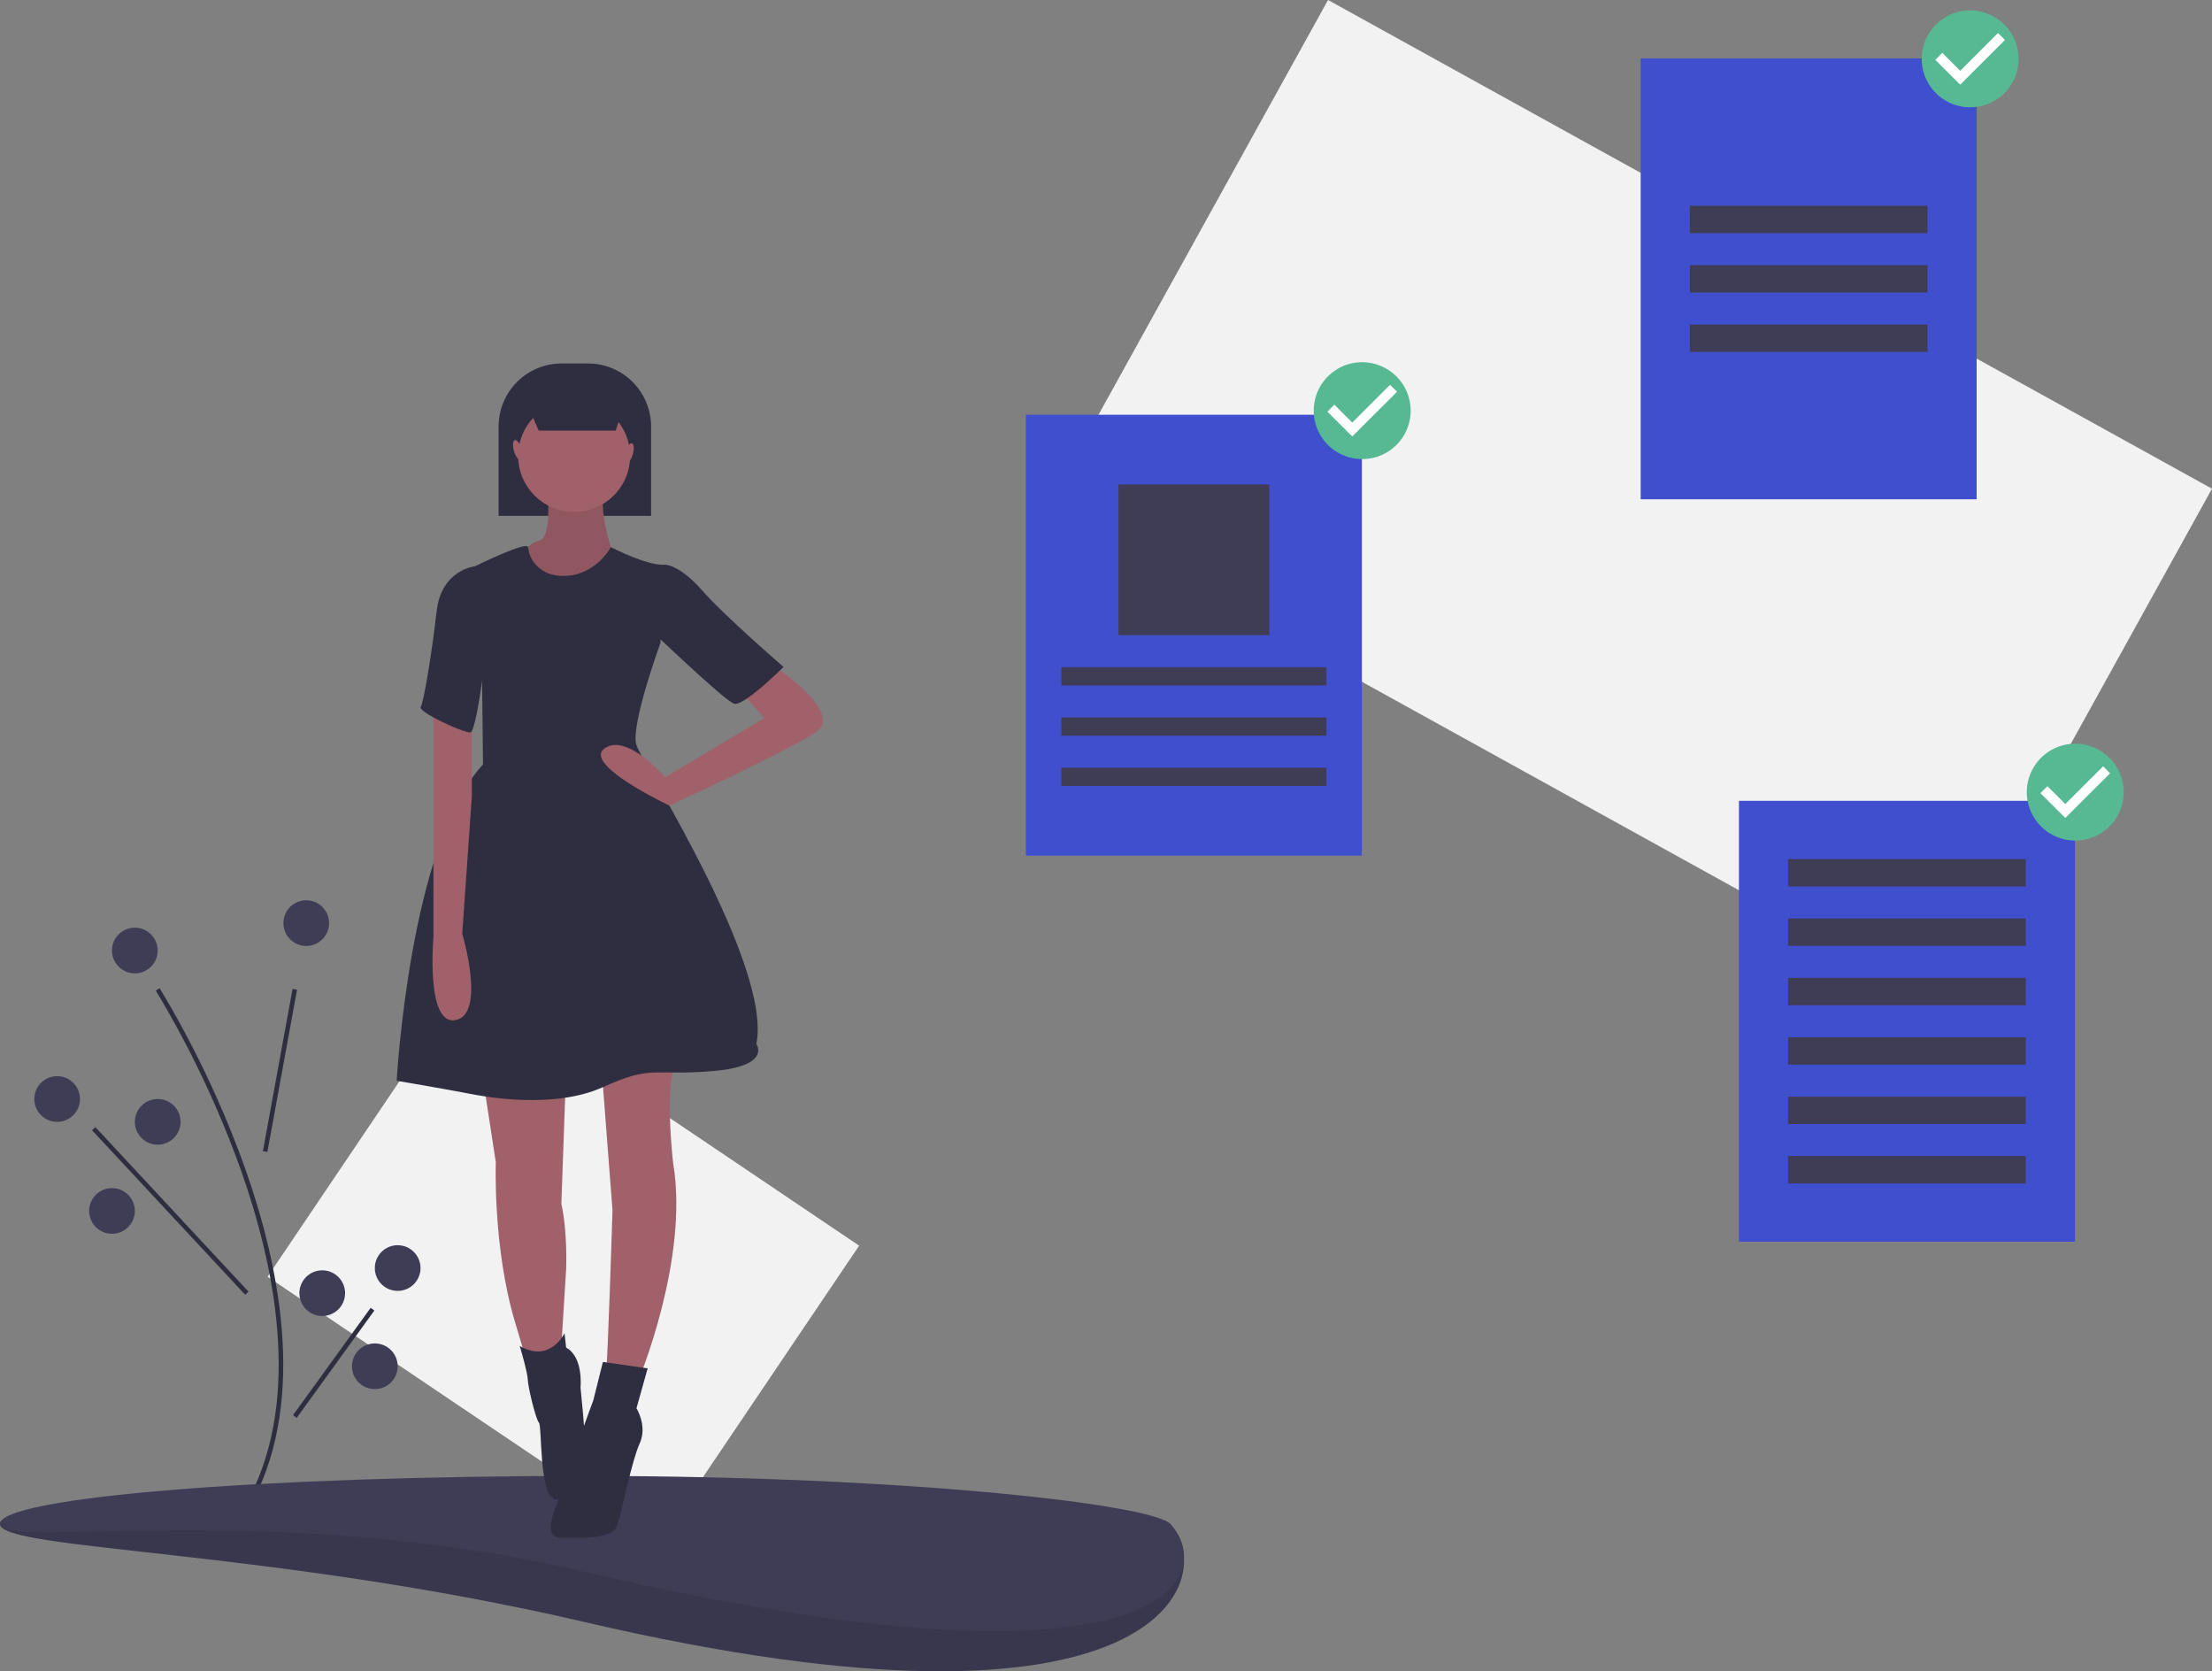 <svg width="376" height="284" viewBox="0 0 376 284" fill="none" xmlns="http://www.w3.org/2000/svg">
<rect x="0" y="0" width="376" height="284" fill="#808080" stroke="none"/>
<g clip-path="url(#clip0)">
<path d="M146.039 211.677L79.367 166.75L45.482 216.956L112.154 261.884L146.039 211.677Z" fill="#F2F2F2"/>
<path d="M43.078 254.866L42.388 254.509C51.355 237.187 46.56 214.691 40.959 198.87C37.155 188.236 32.304 178.006 26.477 168.33L27.133 167.915C32.991 177.64 37.867 187.923 41.691 198.611C47.343 214.577 52.172 237.297 43.078 254.866Z" fill="#2F2E41"/>
<path d="M49.728 168.053L44.688 195.616L45.452 195.756L50.492 168.193L49.728 168.053Z" fill="#2F2E41"/>
<path d="M16.213 191.537L15.645 192.066L41.673 220.016L42.242 219.487L16.213 191.537Z" fill="#2F2E41"/>
<path d="M63.007 222.239L49.805 240.488L50.434 240.943L63.637 222.694L63.007 222.239Z" fill="#2F2E41"/>
<path d="M52.057 160.747C54.202 160.747 55.942 159.009 55.942 156.865C55.942 154.722 54.202 152.984 52.057 152.984C49.911 152.984 48.172 154.722 48.172 156.865C48.172 159.009 49.911 160.747 52.057 160.747Z" fill="#3F3D56"/>
<path d="M9.713 190.637C11.858 190.637 13.598 188.899 13.598 186.756C13.598 184.612 11.858 182.874 9.713 182.874C7.567 182.874 5.828 184.612 5.828 186.756C5.828 188.899 7.567 190.637 9.713 190.637Z" fill="#3F3D56"/>
<path d="M26.807 194.519C28.952 194.519 30.692 192.781 30.692 190.637C30.692 188.494 28.952 186.756 26.807 186.756C24.661 186.756 22.922 188.494 22.922 190.637C22.922 192.781 24.661 194.519 26.807 194.519Z" fill="#3F3D56"/>
<path d="M19.037 209.658C21.183 209.658 22.922 207.92 22.922 205.777C22.922 203.633 21.183 201.895 19.037 201.895C16.892 201.895 15.152 203.633 15.152 205.777C15.152 207.92 16.892 209.658 19.037 209.658Z" fill="#3F3D56"/>
<path d="M67.596 219.363C69.741 219.363 71.481 217.625 71.481 215.481C71.481 213.337 69.741 211.599 67.596 211.599C65.45 211.599 63.711 213.337 63.711 215.481C63.711 217.625 65.45 219.363 67.596 219.363Z" fill="#3F3D56"/>
<path d="M54.776 223.633C56.921 223.633 58.66 221.895 58.66 219.751C58.66 217.607 56.921 215.869 54.776 215.869C52.63 215.869 50.891 217.607 50.891 219.751C50.891 221.895 52.63 223.633 54.776 223.633Z" fill="#3F3D56"/>
<path d="M63.713 236.055C65.859 236.055 67.598 234.317 67.598 232.173C67.598 230.029 65.859 228.291 63.713 228.291C61.567 228.291 59.828 230.029 59.828 232.173C59.828 234.317 61.567 236.055 63.713 236.055Z" fill="#3F3D56"/>
<path d="M22.92 165.406C25.066 165.406 26.805 163.668 26.805 161.524C26.805 159.38 25.066 157.642 22.92 157.642C20.774 157.642 19.035 159.38 19.035 161.524C19.035 163.668 20.774 165.406 22.92 165.406Z" fill="#3F3D56"/>
<path d="M198.905 258.958C207.146 267.786 198.197 298.649 99.453 275.65C45.961 263.19 0 263.46 0 258.958C0 254.456 44.526 259.346 99.453 259.346C154.379 259.346 195.832 255.666 198.905 258.958Z" fill="#3F3D56"/>
<path opacity="0.1" d="M198.905 258.958C207.146 267.786 198.197 298.649 99.453 275.65C45.961 263.19 0 263.46 0 258.958C0 254.456 44.526 259.346 99.453 259.346C154.379 259.346 195.832 255.666 198.905 258.958Z" fill="black"/>
<path d="M198.905 258.958C207.146 267.785 198.197 290.109 99.453 267.11C45.961 254.65 0 263.46 0 258.958C0 254.456 44.526 250.806 99.453 250.806C154.379 250.806 195.832 255.666 198.905 258.958Z" fill="#3F3D56"/>
<path d="M95.477 61.761H99.946C101.354 61.761 102.749 62.038 104.051 62.576C105.352 63.115 106.535 63.905 107.531 64.9C108.527 65.895 109.317 67.077 109.856 68.377C110.395 69.678 110.673 71.072 110.673 72.479V87.663H84.75V72.479C84.75 69.636 85.88 66.91 87.892 64.9C89.903 62.89 92.632 61.761 95.477 61.761H95.477Z" fill="#2F2E41"/>
<path d="M92.973 82.656C92.973 82.656 94.06 91.344 91.614 91.887C89.169 92.43 88.082 95.688 88.082 95.688L96.234 100.847L104.657 99.218L103.842 92.973C103.842 92.973 101.668 86.728 102.755 82.656C103.842 78.583 92.973 82.656 92.973 82.656Z" fill="#A0616A"/>
<path opacity="0.1" d="M92.973 82.656C92.973 82.656 94.06 91.344 91.614 91.887C89.169 92.43 88.082 95.688 88.082 95.688L96.234 100.847L104.657 99.218L103.842 92.973C103.842 92.973 101.668 86.728 102.755 82.656C103.842 78.583 92.973 82.656 92.973 82.656Z" fill="black"/>
<path d="M82.106 183.384L84.279 197.502C84.279 197.502 83.736 211.892 87.54 224.653L91.344 237.413L95.148 233.069L96.235 215.693C96.235 215.693 96.506 209.448 95.42 204.561L96.235 181.755L82.106 183.384Z" fill="#A0616A"/>
<path d="M102.211 180.941L104.113 205.648C104.113 205.648 103.298 231.983 103.026 232.798C102.754 233.613 108.46 234.699 108.46 234.699C108.46 234.699 117.155 214.064 114.438 197.774C114.438 197.774 112.808 183.927 114.982 180.398C117.155 176.868 102.211 180.941 102.211 180.941Z" fill="#A0616A"/>
<path d="M97.592 87C102.844 87 107.102 82.745 107.102 77.497C107.102 72.249 102.844 67.994 97.592 67.994C92.34 67.994 88.082 72.249 88.082 77.497C88.082 82.745 92.34 87 97.592 87Z" fill="#A0616A"/>
<path d="M89.982 94.059C89.982 94.059 91.069 98.132 96.232 97.86C101.394 97.588 103.84 92.973 103.84 92.973C103.84 92.973 110.089 96.231 113.078 95.959L112.263 109.263C112.263 109.263 107.1 123.381 108.187 126.64C109.274 129.898 131.283 164.107 128.566 177.411C128.566 177.411 131.283 181.212 120.958 182.027C110.633 182.841 110.904 180.941 102.481 184.742C94.058 188.543 82.374 186.371 79.657 185.828C76.94 185.285 67.43 183.656 67.43 183.656C67.43 183.656 69.603 143.473 82.102 129.898L81.831 105.462L80.744 96.231C80.744 96.231 89.511 91.887 89.747 92.973L89.982 94.059Z" fill="#2F2E41"/>
<path d="M130.196 112.25C130.196 112.25 144.054 120.938 138.619 124.467C133.185 127.997 113.783 136.892 113.783 136.892C113.783 136.892 98.949 129.898 102.753 127.183C106.557 124.467 113.078 132.07 113.078 132.07L129.925 122.024L125.577 117.137L130.196 112.25Z" fill="#A0616A"/>
<path d="M73.681 119.58V159.22C73.681 159.22 72.323 174.424 77.485 173.338C82.648 172.252 78.572 158.677 78.572 158.677L80.202 135.328V122.295L73.681 119.58Z" fill="#A0616A"/>
<path d="M95.96 226.553C95.96 226.553 93.514 231.712 88.352 228.725C88.352 228.725 89.71 233.341 89.71 234.427C89.71 235.513 91.069 241.214 91.612 241.757C92.156 242.301 91.612 254.247 94.329 254.79C97.046 255.333 99.492 248.545 99.492 246.102C99.492 243.658 98.677 235.784 98.677 235.784C98.677 235.784 99.22 230.626 96.231 228.997L95.96 226.553Z" fill="#2F2E41"/>
<path d="M110.091 232.526L102.483 231.44L100.852 237.957C100.852 237.957 96.505 249.631 96.233 251.532C95.961 253.432 91.07 261.306 95.418 261.306C99.765 261.306 104.113 261.577 104.928 259.134C105.743 256.69 107.373 248.274 108.732 245.287C110.091 242.301 108.189 239.314 108.189 239.314L110.091 232.526Z" fill="#2F2E41"/>
<path d="M110.633 97.046L113.078 95.96C113.078 95.96 115.524 95.96 119.328 100.304C123.132 104.648 133.185 113.336 133.185 113.336C133.185 113.336 126.392 120.123 124.762 119.58C123.132 119.037 110.633 107.091 110.633 107.091V97.046Z" fill="#2F2E41"/>
<path d="M82.105 96.231H80.747C80.747 96.231 75.04 96.774 74.225 103.833C73.41 110.892 72.052 119.309 71.508 120.123C70.965 120.938 78.573 124.467 79.931 124.467C81.29 124.467 83.464 103.29 83.464 103.29L82.105 96.231Z" fill="#2F2E41"/>
<path d="M104.66 73.175H91.572L88.609 66.37H106.883L104.66 73.175Z" fill="#2F2E41"/>
<path d="M88.494 78.154C88.844 78.053 88.908 77.216 88.638 76.284C88.368 75.353 87.865 74.68 87.516 74.781C87.166 74.882 87.102 75.719 87.372 76.651C87.642 77.583 88.144 78.256 88.494 78.154Z" fill="#A0616A"/>
<path d="M107.56 77.194C107.83 76.263 107.766 75.425 107.416 75.324C107.066 75.223 106.564 75.896 106.294 76.828C106.024 77.759 106.088 78.596 106.438 78.697C106.787 78.799 107.29 78.126 107.56 77.194Z" fill="#A0616A"/>
<path d="M375.998 83.045L225.742 -0.001L177.981 86.277L328.237 169.324L375.998 83.045Z" fill="#F2F2F2"/>
<path d="M231.49 70.48H174.383V145.399H231.49V70.48Z" fill="#3F4FCE"/>
<path d="M215.757 82.319H190.117V107.939H215.757V82.319Z" fill="#3F3D56"/>
<path d="M225.471 113.374H180.406V116.479H225.471V113.374Z" fill="#3F3D56"/>
<path d="M225.471 121.914H180.406V125.019H225.471V121.914Z" fill="#3F3D56"/>
<path d="M225.471 130.454H180.406V133.559H225.471V130.454Z" fill="#3F3D56"/>
<path d="M352.697 136.083H295.59V211.002H352.697V136.083Z" fill="#3F4FCE"/>
<path d="M344.348 145.981H303.945V150.639H344.348V145.981Z" fill="#3F3D56"/>
<path d="M344.348 156.074H303.945V160.732H344.348V156.074Z" fill="#3F3D56"/>
<path d="M344.348 166.167H303.945V170.825H344.348V166.167Z" fill="#3F3D56"/>
<path d="M344.348 176.26H303.945V180.918H344.348V176.26Z" fill="#3F3D56"/>
<path d="M344.348 186.352H303.945V191.01H344.348V186.352Z" fill="#3F3D56"/>
<path d="M344.348 196.445H303.945V201.103H344.348V196.445Z" fill="#3F3D56"/>
<path d="M335.994 9.923H278.887V84.842H335.994V9.923Z" fill="#3F4FCE"/>
<path d="M327.641 34.961H287.238V39.619H327.641V34.961Z" fill="#3F3D56"/>
<path d="M327.641 45.053H287.238V49.712H327.641V45.053Z" fill="#3F3D56"/>
<path d="M327.641 55.146H287.238V59.804H327.641V55.146Z" fill="#3F3D56"/>
<path d="M334.888 16.748C338.697 16.748 341.785 13.657 341.785 9.845C341.785 6.032 338.697 2.941 334.888 2.941C331.08 2.941 327.992 6.032 327.992 9.845C327.992 13.657 331.08 16.748 334.888 16.748Z" fill="white"/>
<path d="M334.89 1.765C333.26 1.765 331.667 2.248 330.311 3.153C328.956 4.058 327.9 5.344 327.276 6.849C326.652 8.353 326.489 10.009 326.807 11.607C327.125 13.204 327.91 14.672 329.062 15.823C330.215 16.975 331.684 17.76 333.282 18.077C334.881 18.395 336.538 18.232 338.044 17.609C339.55 16.985 340.838 15.93 341.743 14.575C342.649 13.221 343.132 11.629 343.132 10C343.126 7.818 342.255 5.727 340.711 4.184C339.167 2.641 337.074 1.771 334.89 1.765ZM333.198 14.391L328.974 10.17L330.159 8.987L333.202 12.027L339.625 5.609L340.81 6.793L333.198 14.391V14.391Z" fill="#57B894"/>
<path d="M352.76 141.355C356.568 141.355 359.656 138.264 359.656 134.452C359.656 130.639 356.568 127.548 352.76 127.548C348.951 127.548 345.863 130.639 345.863 134.452C345.863 138.264 348.951 141.355 352.76 141.355Z" fill="white"/>
<path d="M352.758 126.372C351.127 126.372 349.534 126.855 348.179 127.76C346.823 128.664 345.767 129.951 345.143 131.455C344.519 132.96 344.356 134.616 344.674 136.214C344.992 137.811 345.777 139.279 346.93 140.43C348.082 141.582 349.551 142.367 351.15 142.684C352.748 143.002 354.406 142.839 355.912 142.216C357.418 141.592 358.705 140.537 359.61 139.182C360.516 137.828 360.999 136.236 360.999 134.607C360.993 132.425 360.123 130.334 358.578 128.791C357.034 127.248 354.941 126.378 352.758 126.372ZM351.066 138.998L346.842 134.777L348.026 133.593L351.07 136.634L357.493 130.216L358.677 131.4L351.066 138.998Z" fill="#57B894"/>
<path d="M231.553 76.528C235.361 76.528 238.449 73.438 238.449 69.625C238.449 65.812 235.361 62.721 231.553 62.721C227.744 62.721 224.656 65.812 224.656 69.625C224.656 73.438 227.744 76.528 231.553 76.528Z" fill="white"/>
<path d="M231.55 61.545C229.92 61.545 228.327 62.028 226.972 62.933C225.616 63.838 224.56 65.124 223.936 66.629C223.312 68.134 223.149 69.79 223.467 71.387C223.785 72.985 224.57 74.452 225.723 75.604C226.875 76.755 228.344 77.54 229.943 77.858C231.541 78.175 233.198 78.012 234.705 77.389C236.211 76.766 237.498 75.71 238.403 74.356C239.309 73.001 239.792 71.409 239.792 69.78C239.786 67.598 238.916 65.507 237.371 63.964C235.827 62.421 233.734 61.551 231.55 61.545ZM229.859 74.171L225.635 69.951L226.819 68.767L229.862 71.808L236.286 65.389L237.47 66.573L229.859 74.171V74.171Z" fill="#57B894"/>
</g>
<defs>
<clipPath id="clip0">
<rect width="376" height="284" fill="white"/>
</clipPath>
</defs>
</svg>

